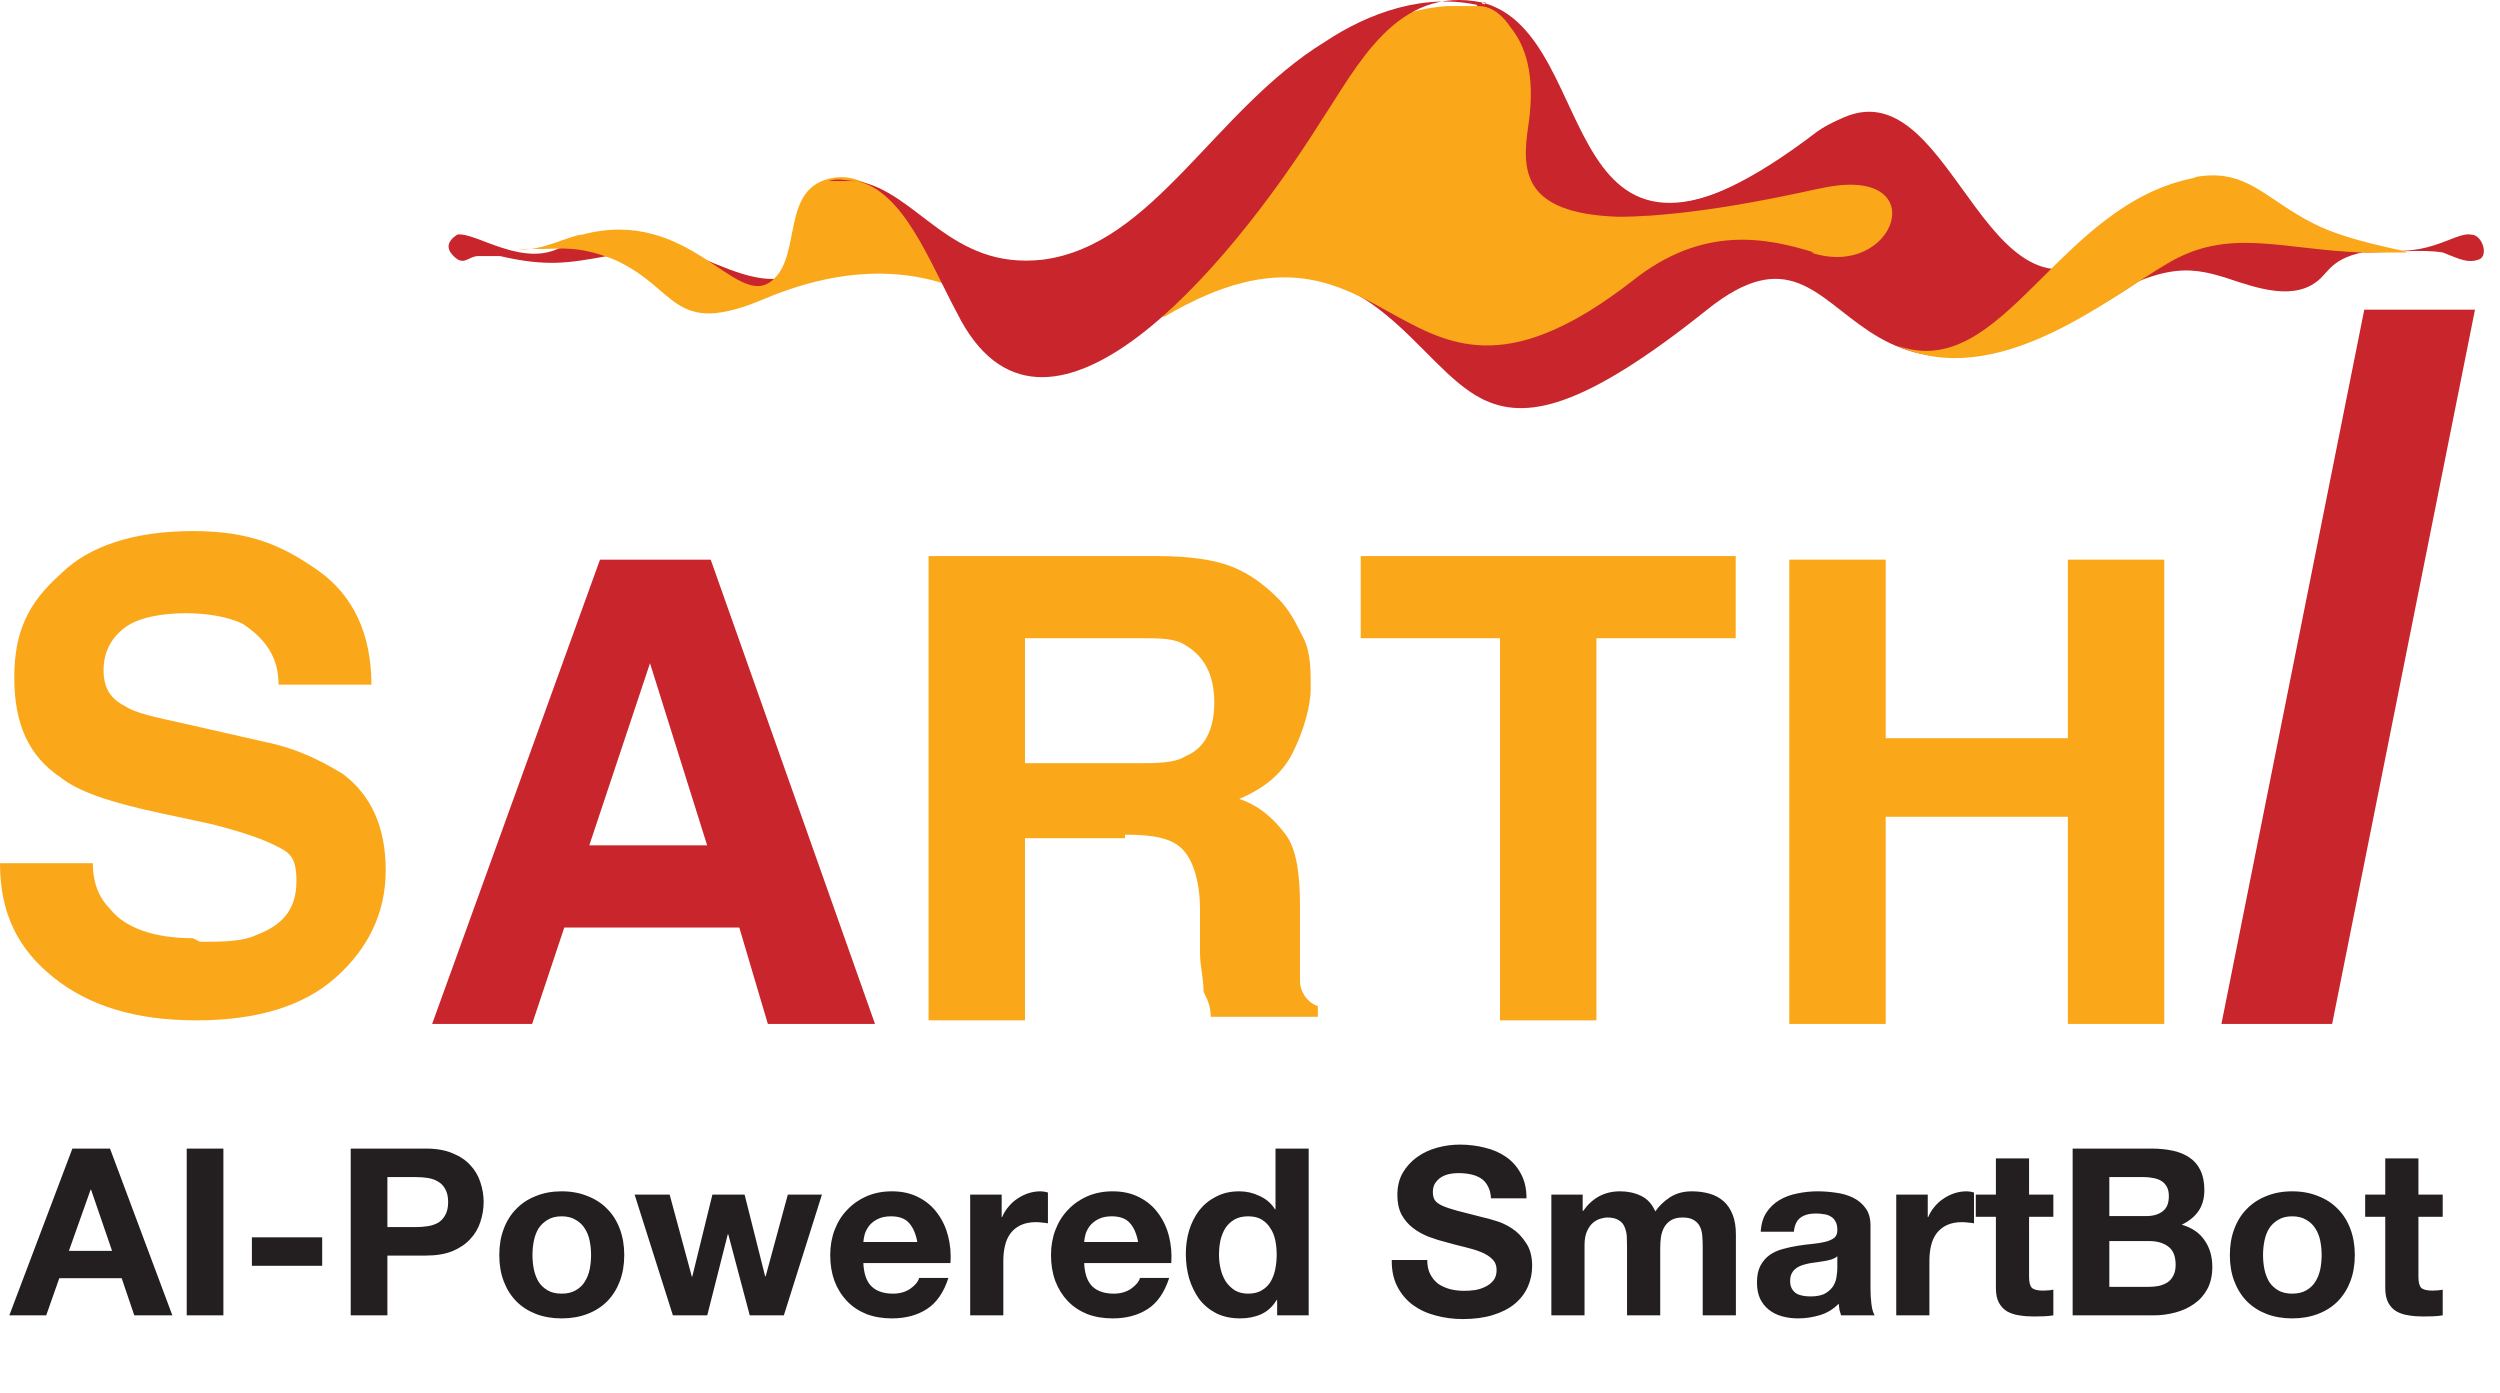 <svg width="70" height="39" viewBox="0 0 70 39" fill="none" xmlns="http://www.w3.org/2000/svg">
<path d="M1.929 35.025H3.138L2.55 33.311H2.537L1.929 35.025ZM2.027 32.16H3.08L4.826 36.83H3.76L3.407 35.79H1.66L1.294 36.83H0.261L2.027 32.16ZM5.228 32.16H6.255V36.83H5.228V32.16ZM7.053 34.645H9.021V35.443H7.053V34.645ZM10.847 34.358H11.645C11.763 34.358 11.876 34.349 11.985 34.332C12.094 34.314 12.19 34.281 12.273 34.233C12.356 34.181 12.421 34.109 12.469 34.018C12.521 33.926 12.548 33.806 12.548 33.658C12.548 33.51 12.521 33.39 12.469 33.298C12.421 33.207 12.356 33.137 12.273 33.089C12.19 33.037 12.094 33.002 11.985 32.984C11.876 32.967 11.763 32.958 11.645 32.958H10.847V34.358ZM9.82 32.16H11.926C12.218 32.16 12.467 32.204 12.672 32.291C12.877 32.374 13.043 32.485 13.169 32.625C13.3 32.764 13.393 32.923 13.45 33.102C13.511 33.281 13.542 33.466 13.542 33.658C13.542 33.845 13.511 34.031 13.45 34.214C13.393 34.393 13.3 34.552 13.169 34.691C13.043 34.831 12.877 34.944 12.672 35.031C12.467 35.114 12.218 35.156 11.926 35.156H10.847V36.83H9.82V32.16ZM14.909 35.142C14.909 35.278 14.922 35.411 14.948 35.541C14.974 35.668 15.018 35.783 15.079 35.888C15.144 35.988 15.229 36.069 15.334 36.13C15.438 36.191 15.569 36.222 15.726 36.222C15.883 36.222 16.014 36.191 16.118 36.13C16.227 36.069 16.312 35.988 16.373 35.888C16.439 35.783 16.485 35.668 16.511 35.541C16.537 35.411 16.55 35.278 16.55 35.142C16.55 35.007 16.537 34.874 16.511 34.744C16.485 34.613 16.439 34.497 16.373 34.397C16.312 34.297 16.227 34.216 16.118 34.155C16.014 34.09 15.883 34.057 15.726 34.057C15.569 34.057 15.438 34.09 15.334 34.155C15.229 34.216 15.144 34.297 15.079 34.397C15.018 34.497 14.974 34.613 14.948 34.744C14.922 34.874 14.909 35.007 14.909 35.142ZM13.98 35.142C13.98 34.872 14.021 34.628 14.104 34.41C14.187 34.188 14.305 34 14.457 33.848C14.61 33.691 14.793 33.571 15.007 33.488C15.22 33.401 15.46 33.357 15.726 33.357C15.992 33.357 16.232 33.401 16.445 33.488C16.663 33.571 16.849 33.691 17.001 33.848C17.154 34 17.272 34.188 17.355 34.41C17.437 34.628 17.479 34.872 17.479 35.142C17.479 35.413 17.437 35.657 17.355 35.875C17.272 36.093 17.154 36.281 17.001 36.437C16.849 36.59 16.663 36.708 16.445 36.791C16.232 36.873 15.992 36.915 15.726 36.915C15.46 36.915 15.22 36.873 15.007 36.791C14.793 36.708 14.61 36.59 14.457 36.437C14.305 36.281 14.187 36.093 14.104 35.875C14.021 35.657 13.98 35.413 13.98 35.142ZM21.948 36.83H20.993L20.391 34.56H20.378L19.803 36.83H18.841L17.769 33.449H18.75L19.371 35.744H19.384L19.947 33.449H20.849L21.424 35.738H21.438L22.059 33.449H23.014L21.948 36.83ZM25.685 34.776C25.641 34.541 25.563 34.362 25.45 34.24C25.341 34.118 25.173 34.057 24.946 34.057C24.798 34.057 24.674 34.083 24.573 34.135C24.477 34.183 24.399 34.244 24.338 34.319C24.281 34.393 24.24 34.471 24.213 34.554C24.192 34.637 24.179 34.711 24.174 34.776H25.685ZM24.174 35.365C24.187 35.666 24.264 35.884 24.403 36.019C24.543 36.154 24.743 36.222 25.005 36.222C25.192 36.222 25.354 36.176 25.489 36.084C25.624 35.988 25.707 35.888 25.737 35.783H26.555C26.424 36.189 26.224 36.479 25.953 36.653C25.683 36.828 25.356 36.915 24.972 36.915C24.706 36.915 24.466 36.873 24.253 36.791C24.039 36.703 23.858 36.581 23.71 36.424C23.562 36.267 23.446 36.08 23.363 35.862C23.285 35.644 23.246 35.404 23.246 35.142C23.246 34.89 23.287 34.654 23.37 34.436C23.453 34.218 23.57 34.031 23.723 33.874C23.876 33.712 24.056 33.586 24.266 33.494C24.48 33.403 24.715 33.357 24.972 33.357C25.26 33.357 25.511 33.414 25.724 33.527C25.938 33.636 26.112 33.784 26.247 33.972C26.387 34.159 26.487 34.373 26.548 34.613C26.609 34.853 26.631 35.103 26.614 35.365H24.174ZM27.165 33.449H28.047V34.077H28.061C28.104 33.972 28.163 33.876 28.237 33.789C28.311 33.697 28.396 33.621 28.492 33.56C28.588 33.494 28.691 33.444 28.799 33.409C28.909 33.374 29.022 33.357 29.14 33.357C29.201 33.357 29.268 33.368 29.342 33.39V34.253C29.299 34.244 29.246 34.238 29.185 34.233C29.124 34.225 29.065 34.22 29.009 34.22C28.839 34.22 28.695 34.249 28.577 34.305C28.459 34.362 28.363 34.441 28.289 34.541C28.22 34.637 28.169 34.75 28.139 34.881C28.108 35.012 28.093 35.153 28.093 35.306V36.83H27.165V33.449ZM31.867 34.776C31.824 34.541 31.745 34.362 31.632 34.24C31.523 34.118 31.355 34.057 31.128 34.057C30.98 34.057 30.856 34.083 30.756 34.135C30.66 34.183 30.581 34.244 30.52 34.319C30.463 34.393 30.422 34.471 30.396 34.554C30.374 34.637 30.361 34.711 30.357 34.776H31.867ZM30.357 35.365C30.37 35.666 30.446 35.884 30.585 36.019C30.725 36.154 30.926 36.222 31.187 36.222C31.375 36.222 31.536 36.176 31.671 36.084C31.806 35.988 31.889 35.888 31.92 35.783H32.737C32.606 36.189 32.406 36.479 32.136 36.653C31.865 36.828 31.538 36.915 31.154 36.915C30.889 36.915 30.649 36.873 30.435 36.791C30.221 36.703 30.041 36.581 29.892 36.424C29.744 36.267 29.628 36.08 29.546 35.862C29.467 35.644 29.428 35.404 29.428 35.142C29.428 34.89 29.469 34.654 29.552 34.436C29.635 34.218 29.753 34.031 29.905 33.874C30.058 33.712 30.239 33.586 30.448 33.494C30.662 33.403 30.897 33.357 31.154 33.357C31.442 33.357 31.693 33.414 31.907 33.527C32.12 33.636 32.295 33.784 32.43 33.972C32.569 34.159 32.67 34.373 32.731 34.613C32.792 34.853 32.813 35.103 32.796 35.365H30.357ZM35.747 35.129C35.747 34.99 35.734 34.857 35.708 34.73C35.682 34.6 35.636 34.486 35.57 34.39C35.509 34.29 35.429 34.209 35.328 34.148C35.228 34.087 35.102 34.057 34.949 34.057C34.797 34.057 34.668 34.087 34.563 34.148C34.459 34.209 34.374 34.29 34.308 34.39C34.247 34.491 34.201 34.606 34.171 34.737C34.145 34.864 34.132 34.996 34.132 35.136C34.132 35.267 34.147 35.398 34.177 35.528C34.208 35.659 34.256 35.777 34.321 35.882C34.391 35.982 34.476 36.065 34.576 36.13C34.681 36.191 34.805 36.222 34.949 36.222C35.102 36.222 35.228 36.191 35.328 36.13C35.433 36.069 35.516 35.988 35.577 35.888C35.638 35.783 35.682 35.666 35.708 35.535C35.734 35.404 35.747 35.269 35.747 35.129ZM35.76 36.398H35.747C35.638 36.581 35.494 36.714 35.315 36.797C35.141 36.876 34.943 36.915 34.72 36.915C34.467 36.915 34.245 36.867 34.053 36.771C33.861 36.671 33.702 36.538 33.576 36.372C33.454 36.202 33.36 36.008 33.294 35.79C33.233 35.572 33.203 35.345 33.203 35.11C33.203 34.883 33.233 34.665 33.294 34.456C33.36 34.242 33.454 34.055 33.576 33.893C33.702 33.732 33.859 33.603 34.047 33.508C34.234 33.407 34.452 33.357 34.701 33.357C34.901 33.357 35.091 33.401 35.27 33.488C35.453 33.571 35.597 33.695 35.701 33.861H35.714V32.16H36.643V36.83H35.76V36.398ZM39.963 35.28C39.963 35.437 39.991 35.57 40.048 35.679C40.105 35.788 40.179 35.877 40.27 35.947C40.366 36.012 40.477 36.062 40.604 36.097C40.73 36.128 40.861 36.143 40.996 36.143C41.088 36.143 41.186 36.137 41.291 36.123C41.395 36.106 41.493 36.076 41.585 36.032C41.676 35.988 41.753 35.929 41.814 35.855C41.875 35.777 41.905 35.679 41.905 35.561C41.905 35.435 41.864 35.332 41.781 35.254C41.703 35.175 41.598 35.11 41.467 35.057C41.336 35.005 41.188 34.959 41.023 34.92C40.857 34.881 40.689 34.837 40.519 34.789C40.344 34.746 40.175 34.693 40.009 34.632C39.843 34.567 39.695 34.484 39.564 34.384C39.433 34.284 39.326 34.159 39.244 34.011C39.165 33.858 39.126 33.675 39.126 33.462C39.126 33.222 39.176 33.015 39.276 32.84C39.381 32.662 39.516 32.513 39.682 32.396C39.847 32.278 40.035 32.191 40.244 32.134C40.453 32.077 40.663 32.049 40.872 32.049C41.116 32.049 41.349 32.077 41.572 32.134C41.799 32.186 41.999 32.274 42.173 32.396C42.348 32.518 42.485 32.675 42.586 32.867C42.69 33.054 42.742 33.283 42.742 33.553H41.748C41.74 33.414 41.709 33.298 41.657 33.207C41.609 33.115 41.544 33.043 41.461 32.991C41.378 32.938 41.282 32.901 41.173 32.88C41.068 32.858 40.953 32.847 40.826 32.847C40.743 32.847 40.661 32.856 40.578 32.873C40.495 32.891 40.419 32.921 40.349 32.965C40.283 33.008 40.229 33.063 40.185 33.128C40.142 33.194 40.12 33.276 40.12 33.377C40.12 33.468 40.137 33.542 40.172 33.599C40.207 33.656 40.275 33.708 40.375 33.756C40.48 33.804 40.621 33.852 40.8 33.9C40.983 33.948 41.221 34.009 41.513 34.083C41.6 34.1 41.72 34.133 41.873 34.181C42.03 34.225 42.184 34.297 42.337 34.397C42.49 34.497 42.62 34.632 42.729 34.802C42.843 34.968 42.9 35.182 42.9 35.443C42.9 35.657 42.858 35.855 42.775 36.038C42.692 36.222 42.568 36.381 42.402 36.516C42.241 36.647 42.038 36.749 41.794 36.823C41.554 36.897 41.275 36.934 40.957 36.934C40.7 36.934 40.449 36.902 40.205 36.836C39.965 36.775 39.752 36.677 39.564 36.542C39.381 36.407 39.235 36.235 39.126 36.025C39.017 35.816 38.965 35.568 38.969 35.28H39.963ZM43.438 33.449H44.315V33.907H44.328C44.45 33.732 44.596 33.597 44.766 33.501C44.941 33.405 45.139 33.357 45.361 33.357C45.575 33.357 45.769 33.398 45.943 33.481C46.122 33.564 46.257 33.71 46.349 33.919C46.449 33.771 46.584 33.641 46.754 33.527C46.929 33.414 47.134 33.357 47.369 33.357C47.548 33.357 47.713 33.379 47.866 33.422C48.019 33.466 48.149 33.536 48.258 33.632C48.367 33.728 48.453 33.854 48.514 34.011C48.575 34.164 48.605 34.349 48.605 34.567V36.83H47.676V34.914C47.676 34.8 47.672 34.693 47.663 34.593C47.655 34.493 47.631 34.406 47.591 34.332C47.552 34.257 47.493 34.199 47.415 34.155C47.341 34.111 47.238 34.09 47.107 34.09C46.977 34.09 46.87 34.116 46.787 34.168C46.709 34.216 46.645 34.281 46.597 34.364C46.554 34.443 46.523 34.534 46.506 34.639C46.493 34.739 46.486 34.842 46.486 34.946V36.83H45.557V34.933C45.557 34.833 45.555 34.735 45.551 34.639C45.547 34.539 45.527 34.447 45.492 34.364C45.462 34.281 45.407 34.216 45.328 34.168C45.254 34.116 45.143 34.09 44.995 34.09C44.951 34.09 44.892 34.1 44.818 34.122C44.749 34.14 44.679 34.177 44.609 34.233C44.544 34.286 44.487 34.364 44.439 34.469C44.391 34.569 44.367 34.702 44.367 34.868V36.83H43.438V33.449ZM49.3 34.489C49.313 34.27 49.367 34.09 49.463 33.946C49.559 33.802 49.681 33.686 49.83 33.599C49.978 33.512 50.144 33.451 50.327 33.416C50.514 33.377 50.702 33.357 50.889 33.357C51.059 33.357 51.231 33.37 51.406 33.396C51.58 33.418 51.739 33.464 51.883 33.534C52.027 33.603 52.145 33.702 52.236 33.828C52.328 33.95 52.374 34.114 52.374 34.319V36.078C52.374 36.23 52.382 36.376 52.4 36.516C52.417 36.655 52.448 36.76 52.491 36.83H51.55C51.532 36.778 51.517 36.725 51.504 36.673C51.495 36.616 51.489 36.559 51.484 36.503C51.336 36.655 51.162 36.762 50.961 36.823C50.761 36.884 50.556 36.915 50.346 36.915C50.185 36.915 50.035 36.895 49.895 36.856C49.755 36.817 49.633 36.756 49.529 36.673C49.424 36.59 49.341 36.485 49.28 36.359C49.224 36.233 49.195 36.082 49.195 35.908C49.195 35.716 49.228 35.559 49.293 35.437C49.363 35.31 49.45 35.21 49.555 35.136C49.664 35.062 49.786 35.007 49.921 34.972C50.061 34.933 50.2 34.903 50.34 34.881C50.479 34.859 50.617 34.842 50.752 34.829C50.887 34.816 51.007 34.796 51.111 34.77C51.216 34.744 51.299 34.706 51.36 34.659C51.421 34.606 51.449 34.532 51.445 34.436C51.445 34.336 51.428 34.257 51.393 34.201C51.362 34.14 51.319 34.094 51.262 34.063C51.21 34.029 51.146 34.007 51.072 33.998C51.002 33.985 50.926 33.978 50.843 33.978C50.66 33.978 50.516 34.018 50.412 34.096C50.307 34.175 50.246 34.305 50.229 34.489H49.3ZM51.445 35.175C51.406 35.21 51.356 35.238 51.295 35.26C51.238 35.278 51.175 35.293 51.105 35.306C51.04 35.319 50.97 35.33 50.896 35.339C50.822 35.347 50.747 35.358 50.673 35.371C50.604 35.385 50.534 35.402 50.464 35.424C50.399 35.446 50.34 35.476 50.288 35.515C50.239 35.55 50.2 35.596 50.17 35.653C50.139 35.709 50.124 35.781 50.124 35.868C50.124 35.951 50.139 36.021 50.17 36.078C50.2 36.134 50.242 36.18 50.294 36.215C50.346 36.246 50.407 36.267 50.477 36.281C50.547 36.294 50.619 36.3 50.693 36.3C50.876 36.3 51.018 36.27 51.118 36.209C51.218 36.148 51.292 36.076 51.34 35.993C51.388 35.906 51.417 35.818 51.425 35.731C51.438 35.644 51.445 35.574 51.445 35.522V35.175ZM53.095 33.449H53.977V34.077H53.99C54.034 33.972 54.093 33.876 54.167 33.789C54.241 33.697 54.326 33.621 54.422 33.56C54.518 33.494 54.621 33.444 54.73 33.409C54.839 33.374 54.952 33.357 55.07 33.357C55.131 33.357 55.198 33.368 55.272 33.39V34.253C55.229 34.244 55.176 34.238 55.115 34.233C55.054 34.225 54.995 34.22 54.939 34.22C54.769 34.22 54.625 34.249 54.507 34.305C54.389 34.362 54.294 34.441 54.219 34.541C54.15 34.637 54.099 34.75 54.069 34.881C54.038 35.012 54.023 35.153 54.023 35.306V36.83H53.095V33.449ZM56.814 33.449H57.494V34.07H56.814V35.744C56.814 35.901 56.84 36.006 56.892 36.058C56.944 36.11 57.049 36.137 57.206 36.137C57.258 36.137 57.309 36.134 57.356 36.13C57.404 36.126 57.45 36.119 57.494 36.11V36.83C57.415 36.843 57.328 36.852 57.232 36.856C57.136 36.86 57.043 36.862 56.951 36.862C56.807 36.862 56.67 36.852 56.539 36.83C56.413 36.812 56.299 36.775 56.199 36.719C56.103 36.662 56.027 36.581 55.97 36.477C55.913 36.372 55.885 36.235 55.885 36.065V34.07H55.322V33.449H55.885V32.435H56.814V33.449ZM59.061 34.05H60.1C60.283 34.05 60.434 34.007 60.552 33.919C60.669 33.832 60.728 33.691 60.728 33.494C60.728 33.385 60.709 33.296 60.669 33.226C60.63 33.157 60.578 33.102 60.512 33.063C60.447 33.024 60.371 32.997 60.283 32.984C60.201 32.967 60.114 32.958 60.022 32.958H59.061V34.05ZM58.034 32.16H60.231C60.454 32.16 60.656 32.18 60.839 32.219C61.023 32.258 61.179 32.324 61.31 32.415C61.441 32.502 61.541 32.62 61.611 32.769C61.685 32.917 61.722 33.1 61.722 33.318C61.722 33.553 61.668 33.749 61.559 33.907C61.454 34.063 61.297 34.192 61.088 34.292C61.376 34.375 61.589 34.521 61.729 34.73C61.873 34.935 61.945 35.184 61.945 35.476C61.945 35.712 61.899 35.916 61.807 36.091C61.716 36.261 61.592 36.4 61.435 36.509C61.282 36.618 61.105 36.699 60.905 36.751C60.709 36.804 60.506 36.83 60.297 36.83H58.034V32.16ZM59.061 36.032H60.159C60.26 36.032 60.355 36.023 60.447 36.006C60.539 35.984 60.619 35.951 60.689 35.908C60.759 35.86 60.813 35.797 60.852 35.718C60.896 35.64 60.918 35.539 60.918 35.417C60.918 35.177 60.85 35.007 60.715 34.907C60.58 34.802 60.401 34.75 60.179 34.75H59.061V36.032ZM63.365 35.142C63.365 35.278 63.378 35.411 63.404 35.541C63.43 35.668 63.474 35.783 63.535 35.888C63.6 35.988 63.685 36.069 63.79 36.13C63.894 36.191 64.025 36.222 64.182 36.222C64.339 36.222 64.47 36.191 64.575 36.13C64.683 36.069 64.769 35.988 64.829 35.888C64.895 35.783 64.941 35.668 64.967 35.541C64.993 35.411 65.006 35.278 65.006 35.142C65.006 35.007 64.993 34.874 64.967 34.744C64.941 34.613 64.895 34.497 64.829 34.397C64.769 34.297 64.683 34.216 64.575 34.155C64.47 34.09 64.339 34.057 64.182 34.057C64.025 34.057 63.894 34.09 63.79 34.155C63.685 34.216 63.6 34.297 63.535 34.397C63.474 34.497 63.43 34.613 63.404 34.744C63.378 34.874 63.365 35.007 63.365 35.142ZM62.436 35.142C62.436 34.872 62.477 34.628 62.56 34.41C62.643 34.188 62.761 34 62.913 33.848C63.066 33.691 63.249 33.571 63.463 33.488C63.676 33.401 63.916 33.357 64.182 33.357C64.448 33.357 64.688 33.401 64.901 33.488C65.12 33.571 65.305 33.691 65.457 33.848C65.61 34 65.728 34.188 65.811 34.41C65.893 34.628 65.935 34.872 65.935 35.142C65.935 35.413 65.893 35.657 65.811 35.875C65.728 36.093 65.61 36.281 65.457 36.437C65.305 36.59 65.12 36.708 64.901 36.791C64.688 36.873 64.448 36.915 64.182 36.915C63.916 36.915 63.676 36.873 63.463 36.791C63.249 36.708 63.066 36.59 62.913 36.437C62.761 36.281 62.643 36.093 62.56 35.875C62.477 35.657 62.436 35.413 62.436 35.142ZM67.716 33.449H68.396V34.07H67.716V35.744C67.716 35.901 67.742 36.006 67.794 36.058C67.847 36.11 67.951 36.137 68.108 36.137C68.16 36.137 68.211 36.134 68.259 36.13C68.307 36.126 68.352 36.119 68.396 36.11V36.83C68.317 36.843 68.23 36.852 68.134 36.856C68.038 36.86 67.945 36.862 67.853 36.862C67.709 36.862 67.572 36.852 67.441 36.83C67.315 36.812 67.201 36.775 67.101 36.719C67.005 36.662 66.929 36.581 66.872 36.477C66.816 36.372 66.787 36.235 66.787 36.065V34.07H66.225V33.449H66.787V32.435H67.716V33.449Z" fill="#231F20"/>
<path d="M5.6 26.37C6.2 26.37 6.8 26.37 7.2 26.17C8 25.87 8.3 25.37 8.3 24.67C8.3 23.97 8.1 23.87 7.7 23.67C7.3 23.47 6.7 23.27 5.9 23.07L4.5 22.77C3.1 22.47 2.2 22.17 1.7 21.77C0.8 21.17 0.4 20.27 0.4 18.97C0.4 17.67 0.8 16.87 1.7 16.07C2.5 15.27 3.8 14.87 5.4 14.87C7 14.87 7.9 15.27 8.9 15.97C9.9 16.67 10.4 17.77 10.4 19.17H7.8C7.8 18.37 7.4 17.87 6.8 17.47C6.4 17.27 5.8 17.17 5.2 17.17C4.6 17.17 3.9 17.27 3.5 17.57C3.1 17.87 2.9 18.27 2.9 18.77C2.9 19.27 3.1 19.57 3.5 19.77C3.8 19.97 4.3 20.07 5.2 20.27L7.4 20.77C8.4 20.97 9.1 21.37 9.6 21.67C10.4 22.27 10.8 23.17 10.8 24.37C10.8 25.57 10.3 26.57 9.4 27.37C8.5 28.17 7.2 28.57 5.5 28.57C3.8 28.57 2.5 28.17 1.5 27.37C0.5 26.57 0 25.57 0 24.17H2.6C2.6 24.77 2.8 25.17 3.1 25.47C3.5 25.97 4.3 26.27 5.4 26.27L5.6 26.37Z" fill="#FAA819"/>
<path d="M20.6 25.97H15.8L14.9 28.67H12.1L16.8 15.67H19.9L24.5 28.67H21.5L20.7 25.97H20.6ZM19.8 23.67L18.2 18.57L16.5 23.67H19.8Z" fill="#C8252C"/>
<path d="M31.5 23.47H28.7V28.57H26V15.57H32.4C33.3 15.57 34 15.67 34.5 15.87C35 16.07 35.4 16.37 35.8 16.77C36.1 17.07 36.3 17.47 36.5 17.87C36.7 18.27 36.7 18.77 36.7 19.27C36.7 19.77 36.5 20.47 36.2 21.07C35.9 21.67 35.4 22.07 34.7 22.37C35.3 22.57 35.7 22.97 36 23.37C36.3 23.77 36.4 24.47 36.4 25.37V26.27C36.4 26.87 36.4 27.27 36.4 27.47C36.4 27.77 36.6 28.07 36.9 28.17V28.47H33.9C33.9 28.17 33.8 27.97 33.7 27.77C33.7 27.37 33.6 27.07 33.6 26.67V25.47C33.6 24.67 33.4 24.07 33.1 23.77C32.8 23.47 32.3 23.37 31.5 23.37V23.47ZM33.2 21.17C33.7 20.97 34 20.47 34 19.67C34 18.87 33.7 18.37 33.2 18.07C32.9 17.87 32.5 17.87 31.9 17.87H28.7V21.37H31.8C32.4 21.37 32.9 21.37 33.2 21.17Z" fill="#FAA819"/>
<path d="M48.6 15.57V17.87H44.7V28.57H42V17.87H38.1V15.57H48.7H48.6Z" fill="#FAA819"/>
<path d="M57.9 28.67V22.87H52.8V28.67H50.1V15.67H52.8V20.67H57.9V15.67H60.6V28.67H57.9Z" fill="#FAA819"/>
<path d="M66.2 8.67H69.3L65.3 28.67H62.2L66.2 8.67Z" fill="#C8252C"/>
<path d="M15.8 6.87C14.7 7.57 13.3 6.47 12.8 6.57C12.5 6.77 12.5 6.97 12.7 7.17C13 7.47 13.1 7.17 13.4 7.17C13.6 7.17 13.8 7.17 14 7.17C15.3 7.47 15.9 7.37 17 7.17L15.8 6.77V6.87Z" fill="#C8252C"/>
<path d="M57.8 9.07C60.4 7.27 61.3 7.47 62.3 7.77C63.2 8.07 64.3 8.47 65 7.77C65.3 7.47 65.5 6.97 67.3 6.97C63.5 7.17 61.5 4.37 57.7 8.97L57.8 9.07Z" fill="#C8252C"/>
<path d="M16.7 6.67L20.4 8.57C21.2 8.57 21.9 8.07 22.8 7.27C21.3 8.97 18.9 6.07 16.7 6.67Z" fill="#C8252C"/>
<path d="M41.5 0.07C45 0.97 43.3 9.47 51 3.67C54.5 0.97 55.3 9.37 58.8 7.17C59.4 6.77 59.7 7.97 60.9 7.17C51 14.37 52.3 5.07 47.8 8.67C44.3 11.47 42.7 11.77 41.5 11.17C39.7 10.27 38.4 6.87 34.6 7.87C36.1 3.67 40.3 2.97 41.6 0.07H41.5Z" fill="#C8252C"/>
<path d="M52.4 3.17C52 3.17 51.5 3.27 50.9 3.67C43.2 9.57 44.9 0.97 41.4 0.07C41 0.87 40.4 1.57 39.7 2.17V6.47H52.4V3.07V3.17Z" fill="#C8252C"/>
<path d="M50.8 7.07C49.5 6.67 47.7 6.27 45.7 7.87C39 13.07 39.2 4.97 32.6 8.87L28 7.57C33 7.57 35.5 0.57 40.5 0.17C40.9 0.17 41.2 0.17 41.4 0.17C41.8 0.17 42.1 0.47 42.3 0.77C42.7 1.27 43 2.07 42.8 3.47C42.6 4.77 42.6 5.97 45.3 6.07C47.7 6.07 50.9 5.27 51 5.27C54.2 4.57 53.1 7.87 50.7 7.07H50.8Z" fill="#FAA819"/>
<path d="M29.2 7.47C26.2 7.47 24.9 4.77 23.4 4.97C21.8 5.17 22.5 7.17 21.6 7.87C20.6 8.67 19.3 5.77 16.3 6.57C16 6.57 15.1 7.07 14.5 6.97C14.6 6.97 14.9 6.97 15.2 6.97C15.7 6.97 16.2 6.87 17.2 7.27C19 8.07 18.8 9.47 21.4 8.37C24 7.27 26.1 7.57 27.6 8.47C28 8.77 28.7 7.57 29.1 7.37L29.2 7.47Z" fill="#FAA819"/>
<path d="M41.5 0.07C39.1 -0.43 38 1.87 37 3.37C34.3 7.67 29.2 13.57 26.8 8.77C26 7.27 25.3 5.37 24 5.07C23.7 5.07 23.5 4.97 23.2 5.07C23.5 5.07 23.8 5.07 24 5.07C25.7 5.37 26.6 7.57 29.2 7.27C32.3 6.87 34 3.07 37.1 1.17C38.3 0.37 39.9 -0.23 41.5 0.17V0.07Z" fill="#C8252C"/>
<path d="M66.2 6.87C67.9 7.37 68.7 6.47 69.2 6.57C69.5 6.57 69.7 7.17 69.4 7.27C69.1 7.37 68.9 7.27 68.4 7.07C67.8 6.97 67 7.07 66.2 7.07V6.87Z" fill="#C8252C"/>
<path d="M61.4 4.97C62.9 4.67 63.4 5.57 64.8 6.27C65.8 6.77 67.2 6.97 67.4 7.07C66.9 7.07 66.5 7.07 66.1 7.07C63.8 6.97 62.4 6.37 60.7 7.37C59 8.37 55.9 10.97 53.1 9.67C56.1 10.77 57.6 5.67 61.5 4.97H61.4Z" fill="#FAA819"/>
</svg>
